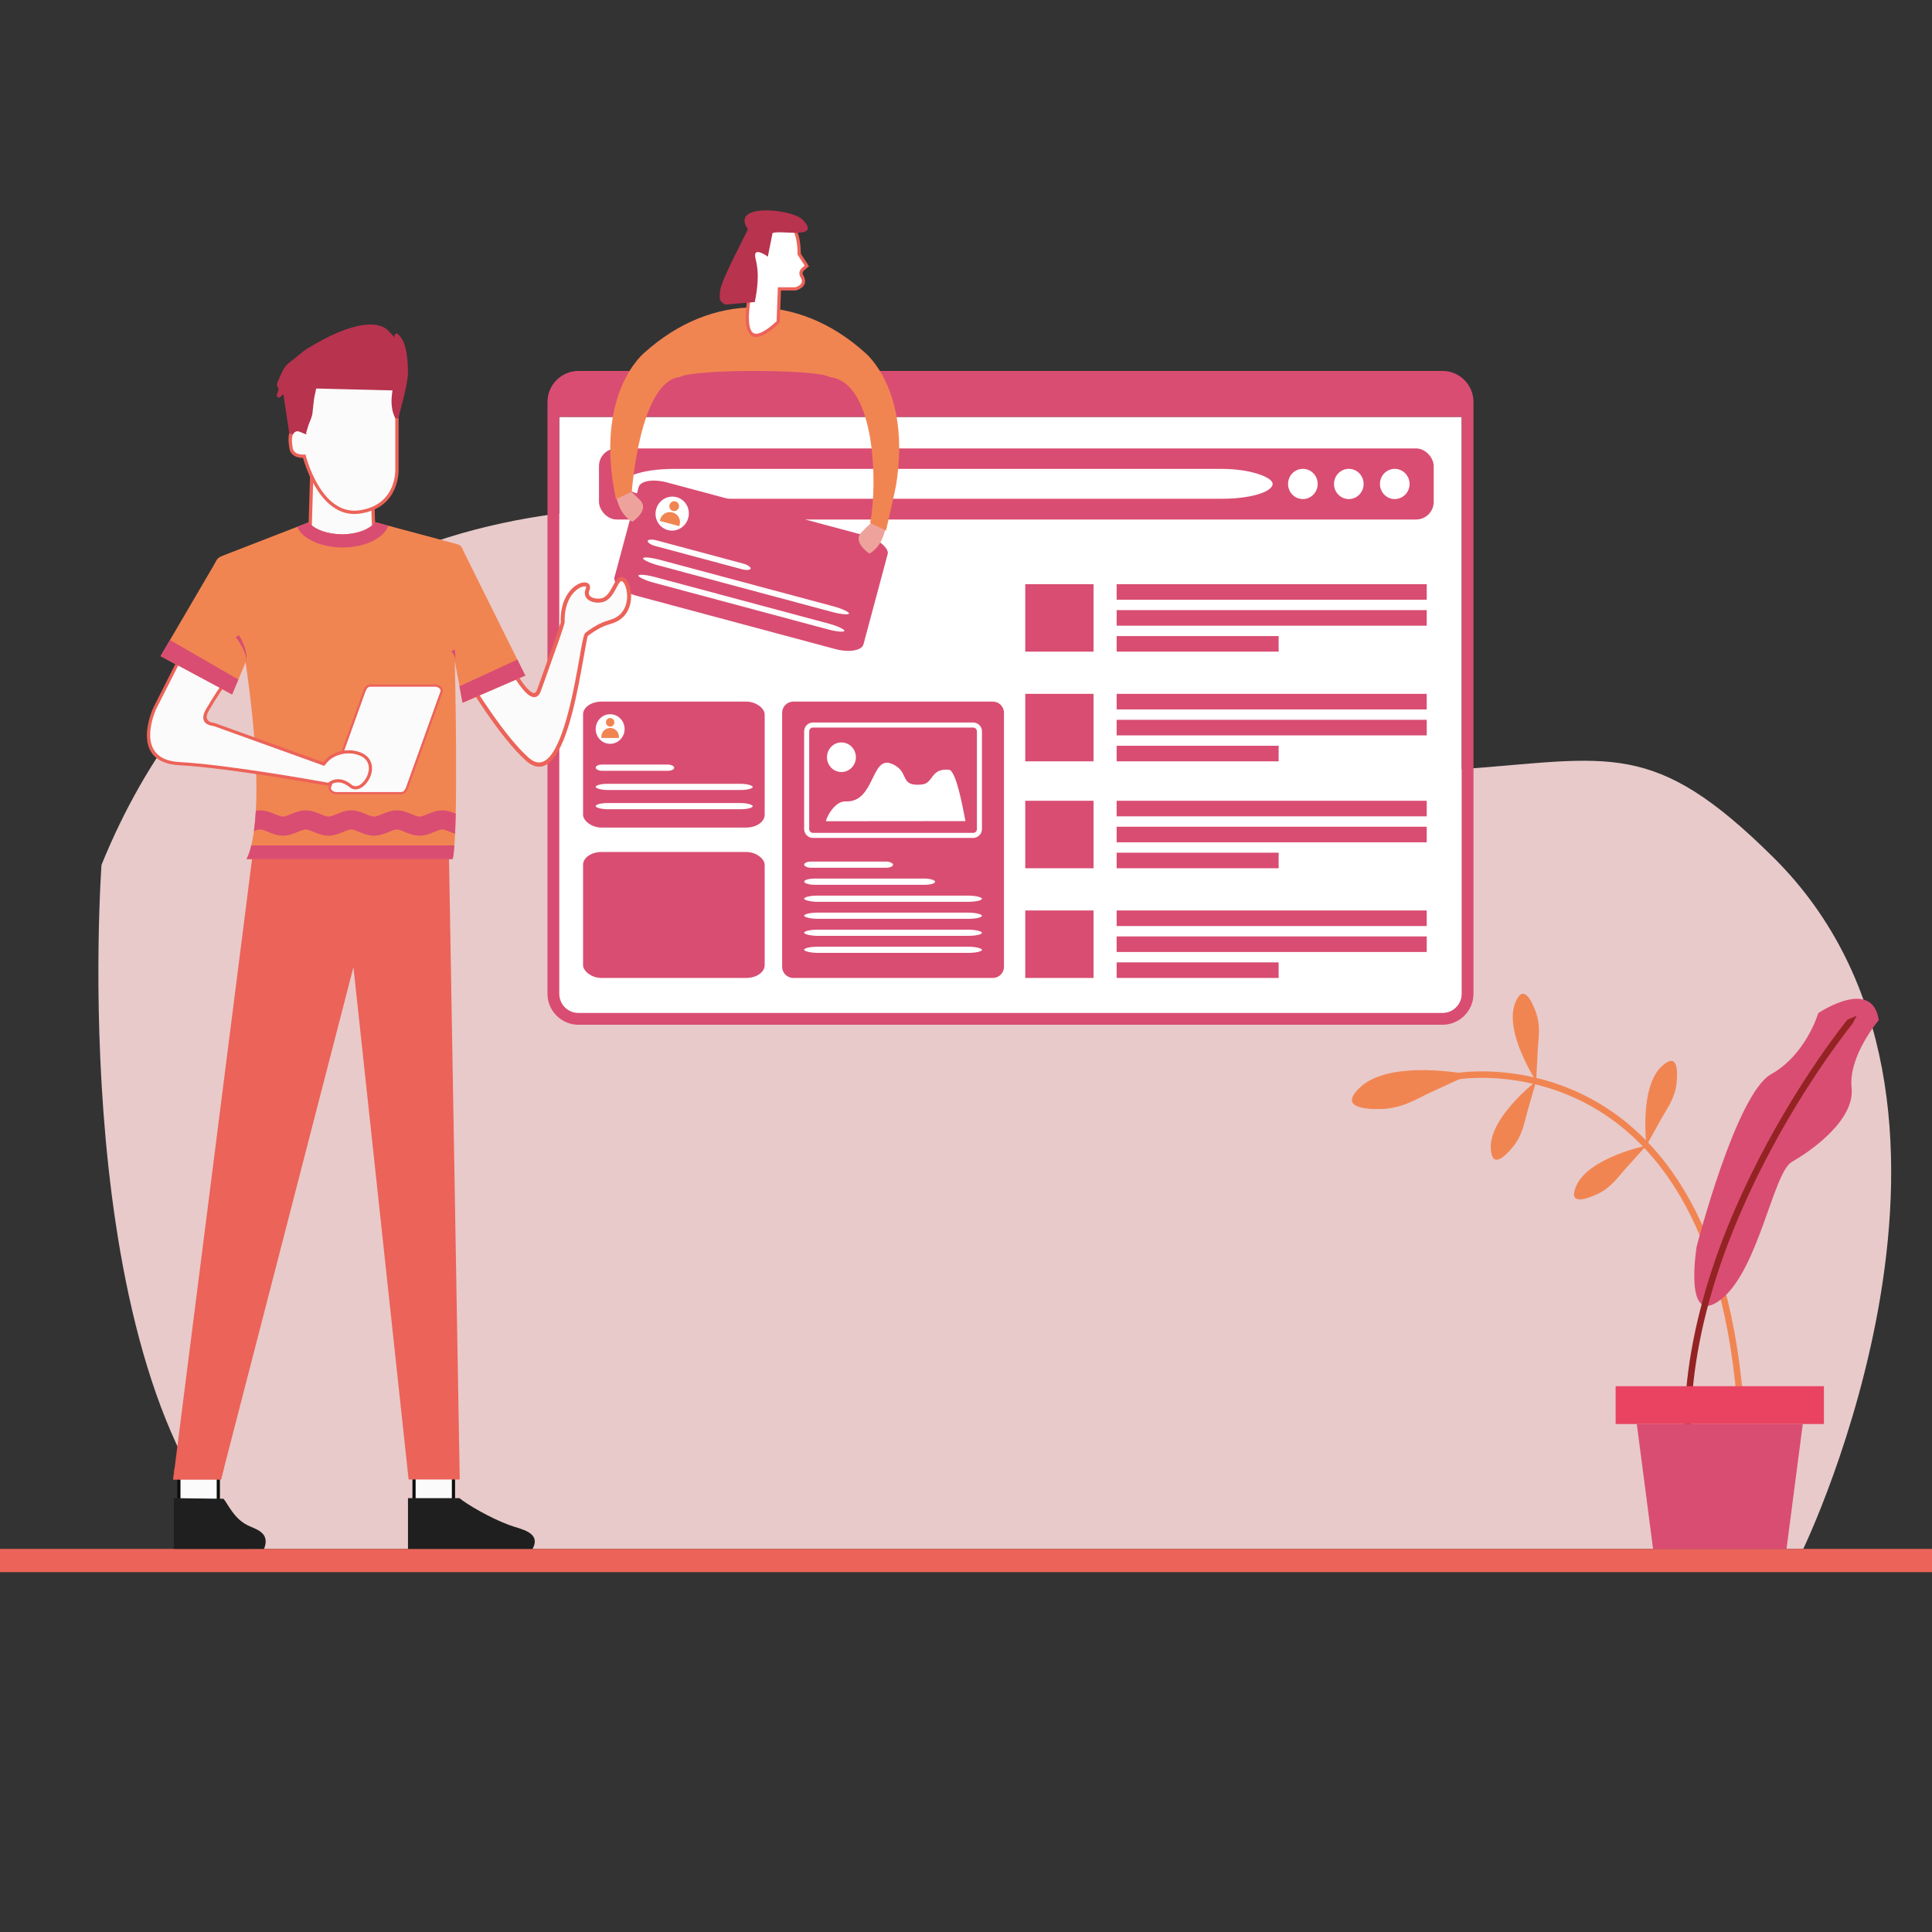 <?xml version="1.0" encoding="UTF-8"?>
<!DOCTYPE svg PUBLIC "-//W3C//DTD SVG 1.1//EN" "http://www.w3.org/Graphics/SVG/1.1/DTD/svg11.dtd">
<!-- Creator: CorelDRAW -->
<svg xmlns="http://www.w3.org/2000/svg" xml:space="preserve" width="10in" height="10in" version="1.1" style="shape-rendering:geometricPrecision; text-rendering:geometricPrecision; image-rendering:optimizeQuality; fill-rule:evenodd; clip-rule:evenodd"
viewBox="0 0 10000 10000"
 xmlns:xlink="http://www.w3.org/1999/xlink"
 xmlns:xodm="http://www.corel.com/coreldraw/odm/2003">
 <rect x="0" y="0" width="10000" height="10000" fill="#333333" stroke="none"/>
 <defs>
  <style type="text/css">
   <![CDATA[
    .str0 {stroke:#ec6359;stroke-width:16.67;stroke-miterlimit:2.613}
    .fil9 {fill:#b8334e}
    .fil13 {fill:#e94361}
    .fil19 {fill:#1F1F1F}
    .fil10 {fill:#ec6359}
    .fil14 {fill:#d94d72}
    .fil3 {fill:#d94d72}
    .fil6 {fill:#f18552}
    .fil1 {fill:#e8caca}
    .fil7 {fill:#EDA39C}
    .fil15 {fill:#FBFBFB}
    .fil0 {fill:none}
    .fil2 {fill:white}
    .fil8 {fill:white}
    .fil18 {fill:#0C0C0C;fill-rule:nonzero}
    .fil17 {fill:#b8334e;fill-rule:nonzero}
    .fil12 {fill:#942323;fill-rule:nonzero}
    .fil16 {fill:#ec6359;fill-rule:nonzero}
    .fil4 {fill:#d94d72;fill-rule:nonzero}
    .fil11 {fill:#f18552;fill-rule:nonzero}
    .fil5 {fill:white;fill-rule:nonzero}
   ]]>
  </style>
 </defs>
 <g id="Layer_x0020_1">
  <rect class="fil0" width="10000" height="10000"/>
  <path class="fil1" d="M3963.7 2677.46c0,0 -2494.58,-517.98 -3438.23,1798.79 0,0 -192.98,2611.42 752.44,3540.91l8055.58 0c0,0 1119.7,-2314.31 -152.9,-3577.61 -623.22,-618.69 -842.06,-514.8 -1623.39,-457.54 -588.11,43.11 -1346.23,45.07 -1571.65,-198.01 0,0 -915.33,-945.42 -2021.86,-1106.54z"/>
  <g id="_903063392">
   <path class="fil2" d="M2923.74 5214.08l0 0zm4612.94 0l0 0zm-188.81 -3056.29l-4428.63 0 -24.69 0 0 2986.17c0,27.28 11.19,52.12 29.13,70.17 18,17.97 42.85,29.13 70.18,29.13l4472.71 0c27.28,0 52.11,-11.19 70.17,-29.13 17.97,-18 29.13,-42.85 29.13,-70.17l0 -2986.17 -218 0z"/>
   <rect class="fil3" x="3100.32" y="2321.03" width="4320.59" height="367.91" rx="91.22" ry="91.22"/>
   <g>
    <rect class="fil2" x="3225.33" y="2426.98" width="3361.69" height="154.6" rx="261.86" ry="237.83"/>
    <ellipse class="fil2" cx="7219.25" cy="2504.99" rx="76.65" ry="78.22"/>
    <ellipse class="fil2" cx="6981.43" cy="2504.99" rx="76.65" ry="78.22"/>
    <ellipse class="fil2" cx="6743.6" cy="2504.98" rx="76.65" ry="78.21"/>
   </g>
   <g>
    <path class="fil4" d="M4105.85 3631.49l1033.2 0c15.83,0 30.22,6.48 40.62,16.88 10.41,10.41 16.89,24.81 16.89,40.63l0 1315.34c0,15.82 -6.48,30.22 -16.89,40.63 -10.41,10.41 -24.79,16.89 -40.62,16.89l-1033.2 0c-15.83,0 -30.21,-6.48 -40.62,-16.89 -10.41,-10.41 -16.88,-24.81 -16.88,-40.63l0 -1315.34c0,-15.82 6.48,-30.22 16.88,-40.63 10.41,-10.41 24.8,-16.88 40.62,-16.88z"/>
    <path class="fil5" d="M4207.94 3739.7l829.03 0c12.57,0 24.01,5.14 32.28,13.41 8.27,8.28 13.41,19.72 13.41,32.28l0 505.95c0,12.57 -5.14,24 -13.41,32.27 -8.27,8.28 -19.7,13.42 -32.28,13.42l-829.03 0c-12.57,0 -24.01,-5.14 -32.28,-13.42 -8.28,-8.27 -13.42,-19.7 -13.42,-32.27l0 -505.95c0,-12.57 5.14,-24.01 13.42,-32.28 8.27,-8.27 19.7,-13.41 32.28,-13.41zm829.03 26.12l-829.03 0c-5.38,0 -10.28,2.21 -13.82,5.75 -3.54,3.54 -5.75,8.45 -5.75,13.83l0 505.95c0,5.37 2.21,10.28 5.75,13.81 3.54,3.54 8.44,5.75 13.82,5.75l829.03 0c5.38,0 10.28,-2.21 13.82,-5.75 3.54,-3.54 5.75,-8.44 5.75,-13.81l0 -505.95c0,-5.37 -2.21,-10.29 -5.75,-13.83 -3.54,-3.54 -8.45,-5.75 -13.82,-5.75z"/>
    <path class="fil2" d="M4994.77 4238.05c-9.91,-51.41 -45.62,-250.35 -82.7,-253.8 -97.25,-9.05 -78.12,69.84 -140.56,76.29 -124.08,12.82 -56.48,-70.11 -160.62,-108.85 -101.93,-37.92 -84.13,202.87 -232.78,196.25 -63,-3.11 -106.06,97.02 -102.51,102.78l707.57 -0.65c17.36,-0.01 14.61,3.57 11.61,-12.02z"/>
    <ellipse class="fil2" cx="4355.21" cy="3919.42" rx="74.86" ry="76.62"/>
    <rect class="fil2" x="4162.24" y="4459.42" width="460.21" height="32.05" rx="35.85" ry="49.31"/>
    <rect class="fil2" x="4162.24" y="4547.54" width="677.93" height="32.05" rx="52.81" ry="49.31"/>
    <rect class="fil2" x="4162.24" y="4635.66" width="920.42" height="32.05" rx="71.7" ry="49.31"/>
    <rect class="fil2" x="4162.24" y="4723.78" width="920.42" height="32.05" rx="71.7" ry="49.31"/>
    <rect class="fil2" x="4162.24" y="4811.9" width="920.42" height="32.05" rx="71.7" ry="49.31"/>
    <rect class="fil2" x="4162.24" y="4900.03" width="920.42" height="32.05" rx="71.7" ry="49.31"/>
    <rect class="fil3" x="3017.97" y="4409.93" width="939.98" height="651.93" rx="95.34" ry="66.13"/>
    <g>
     <rect class="fil3" x="3017.97" y="3631.49" width="939.98" height="651.93" rx="95.34" ry="66.13"/>
     <g>
      <ellipse class="fil2" cx="3158.11" cy="3773.39" rx="74.86" ry="76.62"/>
      <g>
       <path class="fil6" d="M3112.64 3819.66l90.95 0 0 -6.37c0,-25.01 -20.46,-45.47 -45.47,-45.47l-0 0c-25.01,0 -45.47,20.46 -45.47,45.47l0 6.37z"/>
       <ellipse class="fil6" cx="3158.11" cy="3738.67" rx="21.82" ry="22.34"/>
      </g>
     </g>
     <rect class="fil2" x="3083.25" y="3957.45" width="406.34" height="32.05" rx="31.65" ry="49.31"/>
     <rect class="fil2" x="3083.25" y="4057" width="812.68" height="32.05" rx="63.3" ry="49.31"/>
     <rect class="fil2" x="3083.25" y="4156.55" width="812.68" height="32.05" rx="63.3" ry="49.31"/>
    </g>
   </g>
   <g>
    <rect class="fil3" transform="matrix(2.45 0.657 -0.299 1.115 3321.61 2462.01)" width="526.17" height="526.17" rx="53.37" ry="53.37"/>
    <g>
     <circle class="fil2" transform="matrix(1.691 0.453 -0.464 1.731 3479.29 2658.43)" r="49.17"/>
     <g>
      <path class="fil6" d="M3415.02 2696.28l101.01 27.07 1.9 -7.07c7.44,-27.78 -9.19,-56.59 -36.97,-64.03l-0 -0c-27.78,-7.44 -56.59,9.19 -64.04,36.97l-1.89 7.07z"/>
      <circle class="fil6" transform="matrix(0.493 0.132 -0.135 0.505 3489.62 2619.87)" r="49.17"/>
     </g>
    </g>
    <rect class="fil2" transform="matrix(0.623 0.167 -0.178 0.666 3356.09 2785.63)" width="855.83" height="43.33" rx="66.67" ry="66.67"/>
    <rect class="fil2" transform="matrix(1.246 0.334 -0.178 0.666 3332.09 2875.21)" width="855.83" height="43.33" rx="66.67" ry="66.67"/>
    <rect class="fil2" transform="matrix(1.246 0.334 -0.178 0.666 3308.09 2964.79)" width="855.83" height="43.33" rx="66.67" ry="66.67"/>
   </g>
   <path class="fil7" d="M3190.43 2571.53c0,0 12.16,88.17 82.09,129.22 0,0 91.22,-59.28 41.05,-110.97 -50.17,-51.69 -57.77,-53.22 -57.77,-53.22l-65.37 34.97z"/>
   <path class="fil7" d="M4582.59 2736.38c0,0 -12.16,88.17 -82.09,129.22 0,0 -91.22,-59.28 -41.05,-110.98 50.17,-51.69 57.77,-53.21 57.77,-53.21l65.37 34.97z"/>
   <path class="fil3" d="M2894.55 5143.97l0 -2986.17 24.69 0 4428.63 0 218 0 0 2986.17c0,27.32 -11.16,52.17 -29.13,70.17 -8.69,8.63 -18.96,15.71 -30.3,20.72 -12.22,5.4 -25.71,8.41 -39.86,8.41l-4472.71 0c-27.33,0 -52.18,-11.16 -70.18,-29.13 -4.8,-4.83 -9.13,-10.16 -12.88,-15.89 -10.26,-15.65 -16.25,-34.31 -16.25,-54.28zm4572.02 -3223.99l-4472.71 0c-88.06,0 -160.13,72.07 -160.13,160.12l0 3063.87c0,88.06 72.07,160.13 160.13,160.13l4472.71 0c88.04,0 160.12,-72.08 160.12,-160.13l0 -3063.87c0,-88.04 -72.07,-160.12 -160.12,-160.12z"/>
   <path class="fil6" d="M3188.17 2584.21l82.17 -39.62c0,0 40.35,-571.51 247.97,-592.78 62.98,-42.44 713.22,-42.44 776.2,0 240.72,24.66 247.6,568.28 209.36,754.92l82.17 39.62c5.41,-25.69 48.61,-212.78 52.44,-236.98 78.65,-497.16 -163.5,-685.95 -163.5,-685.95 -345.44,-309.97 -791.7,-309.97 -1137.15,0 0,0 -266.31,207.62 -149.66,760.78z"/>
   <path class="fil8 str0" d="M3898.51 1424.3c-9.35,66.6 -114.71,470.94 129.4,242.1l6.26 -171.14 83.48 0c0,0 62.62,-14.61 33.4,-64.7 0,0 -13.57,-17.74 3.13,-35.48l21.92 -18.78 -39.65 -60.53c0,0 3.12,-126.27 -48.01,-151.31 0,0 -112.7,-28.18 -137.75,120.01 0,0 -57.39,-50.09 -68.87,-12.52 -10.91,35.7 44.83,93.27 16.7,152.36z"/>
   <g>
    <g>
     <rect class="fil3" x="5306.69" y="3023.61" width="353.62" height="349.29"/>
     <g>
      <rect class="fil3" x="5779.76" y="3023.61" width="1605" height="80.6"/>
      <rect class="fil3" x="5779.76" y="3157.96" width="1605" height="80.6"/>
      <rect class="fil3" x="5779.76" y="3292.3" width="838.43" height="80.6"/>
     </g>
     <g>
      <rect class="fil3" x="5779.76" y="3591.37" width="1605" height="80.6"/>
      <rect class="fil3" x="5779.76" y="3725.71" width="1605" height="80.6"/>
      <rect class="fil3" x="5779.76" y="3860.06" width="838.43" height="80.6"/>
     </g>
     <rect class="fil3" x="5306.69" y="3591.37" width="353.62" height="349.29"/>
    </g>
    <g>
     <rect class="fil3" x="5306.69" y="4144.8" width="353.62" height="349.29"/>
     <g>
      <rect class="fil3" x="5779.76" y="4144.8" width="1605" height="80.6"/>
      <rect class="fil3" x="5779.76" y="4279.15" width="1605" height="80.6"/>
      <rect class="fil3" x="5779.76" y="4413.49" width="838.43" height="80.6"/>
     </g>
     <g>
      <rect class="fil3" x="5779.76" y="4712.56" width="1605" height="80.6"/>
      <rect class="fil3" x="5779.76" y="4846.91" width="1605" height="80.6"/>
      <rect class="fil3" x="5779.76" y="4981.25" width="838.43" height="80.6"/>
     </g>
     <rect class="fil3" x="5306.69" y="4712.57" width="353.62" height="349.29"/>
    </g>
   </g>
   <path class="fil9" d="M3998.72 1206.35l-24.6 122.38c-13.27,-11.59 -68.18,-44 -65.59,-6.25 -1.11,23.76 32.38,76.28 -1.82,240.82l-153.04 13.19c-33.39,-16.9 -29.35,-33.79 -27.04,-67.6 3.59,-53.18 114.45,-257.93 144.56,-322.42 -96.37,-137.83 230.01,-106.22 284.67,-48.14 97.68,103.79 -114.22,50.38 -157.14,68.03z"/>
  </g>
  <rect class="fil10" y="8017.15" width="10000" height="120.17"/>
  <g id="_171937376">
   <path class="fil11" d="M7546.29 5587c0.5,-0.08 173.21,-29.88 400.85,25.51 225.98,54.98 504.99,194.19 719.61,530.53 158.08,247.72 281.36,602.41 323.34,1109.05l33.56 -2.77c-42.47,-512.53 -167.8,-872.29 -328.61,-1124.31 -220.44,-345.46 -507.46,-488.57 -740,-545.15 -234.5,-57.06 -413.88,-26.11 -414.39,-26.02l5.65 33.17z"/>
   <path class="fil6" d="M7951.08 5596.19l8.29 -161.06c2.83,-54.99 17.4,-122.59 -10.35,-198.2 -23.42,-63.74 -66.45,-147.23 -106.56,-45.52 -58.94,149.49 108.62,404.78 108.62,404.78z"/>
   <path class="fil6" d="M7951.08 5596.19l-44.78 154.93c-15.3,52.9 -23.6,121.54 -74.52,183.94 -42.96,52.6 -110.9,117.44 -115.59,8.22 -6.87,-160.55 234.89,-347.09 234.89,-347.09z"/>
   <path class="fil6" d="M8522.07 5929.39l78.15 -141.06c26.69,-48.17 69.46,-102.5 77.72,-182.62 6.95,-67.56 4.94,-161.45 -75.76,-87.69 -118.59,108.44 -80.12,411.37 -80.12,411.37z"/>
   <path class="fil6" d="M8522.07 5929.39l-108.25 119.54c-36.96,40.81 -74.57,98.84 -147.72,132.55 -61.69,28.4 -151.2,56.83 -107.46,-43.37 64.31,-147.26 363.43,-208.72 363.43,-208.72z"/>
   <path class="fil6" d="M7605.48 5561.89l-199.37 91.59c-68.08,31.27 -146.17,83.74 -255.71,86.76 -92.36,2.51 -219.54,-9.83 -111.2,-111.75 159.25,-149.79 566.29,-66.6 566.29,-66.6z"/>
   <path class="fil3" d="M9724.4 5280.61c0,0 -158.32,184.31 -140.61,350.66 17.71,166.35 -211.02,327.19 -308.56,381.98 -97.55,54.8 -172.22,560.89 -368.19,713.17 -195.97,152.28 -125.13,-274.22 -125.13,-274.22 0,0 203.36,-790.53 385.08,-892.02 181.72,-101.49 244.26,-316.38 244.26,-316.38 0,0 280.38,-189.28 313.16,36.81z"/>
   <path class="fil12" d="M9562.29 5277.75c-2.69,3.33 -941.24,1152.75 -835.34,2296.63l33.43 -3.02c-104.64,-1130.18 825.43,-2269.25 828.09,-2272.56l21.93 -41.47 -48.11 20.42z"/>
   <rect class="fil13" x="8362.55" y="7174.9" width="1078.08" height="195.82"/>
   <polygon class="fil14" points="9246.91,8017.15 8556.27,8017.15 8472.04,7370.72 9331.13,7370.72 "/>
  </g>
  <g id="_738466496">
   <g>
    <polygon class="fil15" points="1613.2,2460.29 1602.83,2819.86 1938.27,2816.11 1931.81,2675.68 1927.42,2506.66 "/>
    <path class="fil16" d="M1621.46 2470.16l-9.84 341.06 317.7 -3.54 -6.04 -131.63 0 -0.17 -4.22 -161.8 -297.6 -43.93zm-27.17 349.46l10.37 -359.57 0.28 -9.64 9.5 1.4 314.21 46.37 7.11 1.05 0.19 7.22 4.4 168.85 0 0 6.45 140.44 0.41 8.81 -8.87 0.1 -335.43 3.74 -8.86 0.1 0.26 -8.87z"/>
    <path class="fil15" d="M1886.05 1862.28c-10.14,-10.81 -360.04,-9.41 -311.24,369.79 0,0 -91.94,-54.59 -68.95,83.31 0,0 0,48.85 68.95,45.98 0,0 79.37,318.54 286.76,288.55 207.39,-29.99 193.03,-228.22 193.03,-228.22l0 -339.01c0,0 41.17,-232.32 -168.54,-220.4z"/>
    <path class="fil16" d="M1879.82 1868.13c-1.35,-1.44 -20.7,-1.59 -50.24,2.21 -23.57,3.04 -52.39,9.4 -81.99,21.28 -29.46,11.82 -59.69,29.12 -86.25,54.04 -56.5,53.04 -96.63,141.04 -78.06,285.33l2.22 17.25 -15.02 -8.78c-0.21,-0.13 -76.15,-45.25 -56.19,74.51l0.1 1.17c0,0.11 -0.07,40.18 60.07,37.67l6.88 -0.28 1.73 6.71c0.23,0.88 77.54,311.06 277.28,282.18 199.49,-28.85 185.73,-218.67 185.7,-219.22l-0.04 -0.53 0 -339 0.14 -1.44c0.1,-0.63 39.28,-221.73 -159.63,-210.43l-3.98 0.23 -2.72 -2.91zm-52.39 -14.73c26.42,-3.41 47.83,-2.15 58.3,0.33 213.15,-12 179.93,214.18 177.44,229.56l0 338.4 -0 0c0.65,11.29 8.95,206.42 -200.39,236.7 -197.24,28.52 -281.65,-242.54 -294.47,-288.35 -66.44,-0.29 -70.69,-47.66 -70.96,-53.76 -19.69,-119.19 38.78,-109.52 67.22,-98.47 -14.67,-141.87 27.12,-230.21 85.07,-284.59 28.28,-26.54 60.37,-44.92 91.61,-57.45 31.09,-12.48 61.38,-19.17 86.2,-22.35z"/>
    <path class="fil9" d="M1572.65 2236.94c-27.24,-21.3 -51.09,-15.72 -64.49,5.41l-35.37 -217.94 -33.36 28.41c5.31,-22.89 14.05,-33.49 8.85,-50.57 -1.91,-6.24 -14.39,0.94 3.24,-37.68 20.25,-44.41 25.74,-62.27 56.37,-85.31 86.57,-65.13 44.89,-46.82 167.3,-113.3 70.72,-38.41 243.59,-117.17 322.39,-54.26l67.43 70.13 -16.41 -49.66c50.96,31.93 53.58,141.97 54.62,191.85 1.24,59.69 -36.59,180.78 -48.99,238.28 -18,-35.52 -25.6,-77.54 -12.64,-149.83l-412.35 -10.17c-2.81,21.27 -9.48,41.38 -12.24,62.61 -14.24,109.63 2.36,54.32 -44.34,172.04z"/>
    <path class="fil17" d="M1535.9 2232.28c-9.07,1.26 -15.12,8.4 -19.83,15.81l-18.96 -5.5 -30.32 -201.85 -21.82 18.58 -13.87 -8.41c1.78,-7.67 3.91,-13.98 5.81,-19.61l0 -0.04c3.23,-9.54 5.67,-16.8 3.57,-25.19 -6.17,-4.29 -12.85,-9.74 3.26,-45.06 2.04,-4.46 4.2,-9.28 6.22,-13.79 16.14,-35.96 23.8,-53 52.8,-74.81 27.18,-20.44 41.56,-32.54 52.38,-41.65 24.38,-20.51 31.37,-26.39 115.94,-72.33 43.29,-23.51 124.48,-61.98 199.74,-74.65 50.57,-8.51 98.74,-5.43 132.07,21.19l0.83 0.78 41.31 42.97 -4.59 -13.89 12.66 -9.91c27.94,17.5 42.38,55.1 49.91,94.85 7.27,38.34 8.2,78.82 8.72,104.06 0.92,44.22 -18.68,119.83 -34.35,180.36 -5.94,22.94 -11.32,43.69 -14.8,59.85l-16.01 2.07c-9.44,-18.62 -16.16,-38.95 -18.81,-64.1 -2.37,-22.49 -1.45,-48.83 3.74,-81.28l-394.97 -9.74c-1.41,8.32 -3.25,16.33 -5.08,24.33l-0.01 0c-2.33,10.23 -4.68,20.48 -6,30.62 -3.41,26.26 -5.05,43.07 -6.21,55.02 -1.38,14.23 -2.13,21.83 -4.41,30.69 -2.61,10.14 -6.91,20.69 -16.11,43.32 -5.15,12.69 -7.96,28.5 -14.36,44.61l1.11 8.63c-17.04,-4.3 -36.45,-17.8 -49.6,-15.97zm-2.34 -16.95c10.77,-1.49 22.69,1.04 35.13,8.49 6.48,-16.24 10.71,-26.68 14.19,-35.24 9.01,-22.16 13.21,-32.5 15.43,-41.11 1.94,-7.52 2.63,-14.67 3.94,-28.07 1.17,-12.02 2.82,-28.93 6.28,-55.56 1.45,-11.17 3.86,-21.71 6.27,-32.26l0 -0.04c2.32,-10.14 4.64,-20.28 5.97,-30.35l1.01 -7.62 7.67 0.19 412.35 10.16 9.96 0.25 -1.76 9.8c-6.33,35.27 -7.64,63.09 -5.2,86.33 1.33,12.62 3.8,23.9 7.18,34.33 2.66,-10.64 5.69,-22.36 8.89,-34.69 15.42,-59.53 34.68,-133.88 33.82,-175.74 -0.52,-24.63 -1.42,-64.12 -8.46,-101.24 -3.43,-18.06 -8.28,-35.53 -15.21,-50.24l2.13 6.45 -14.3 8.6 -66.96 -69.64c-28.93,-22.82 -72.23,-25.17 -118.24,-17.43 -72.95,12.28 -152.11,49.82 -194.38,72.77 -83.16,45.17 -89.84,50.79 -113.13,70.39 -11.07,9.32 -25.8,21.7 -53.12,42.25 -25.46,19.15 -32.53,34.89 -47.44,68.11 -1.85,4.13 -3.83,8.53 -6.28,13.92 -10.47,22.94 -9.55,23.58 -8.76,24.13 2.35,1.62 4.59,3.19 5.92,7.52 3.25,10.65 2.23,18.78 -0.32,27.62l11.13 -9.48 11.54 -9.82 2.43 14.94 32.54 200.55c5.83,-4.4 12.48,-7.25 19.78,-8.26z"/>
   </g>
   <g>
    <path class="fil15" d="M2912.37 3220.52c0.43,14.03 -107,306.43 -121.39,349.6 -44.02,132.07 -214.25,-249.06 -241.77,-296.72 -36.63,-98.91 -135.54,-109.89 -135.54,-109.89l10.99 362.65c0,0 168.5,282.06 304.04,402.94 212.04,189.11 282.61,-627.24 307.62,-645.7 24.07,-18.09 51.89,-37.02 83.65,-50.89 25.69,-11.21 52.38,-14.88 76.2,-29.42 95.11,-58.08 58.04,-205.69 20.95,-205.69 -31.44,0 -42.22,92.27 -97.97,108.44 -35.37,10.25 -98.36,-4.03 -77.65,-54.73 24.39,-59.7 -135.24,-24.13 -129.14,169.41z"/>
    <path class="fil16" d="M2922.71 3220.24c0.36,11.59 -51.04,154.76 -87.72,256.94 -16.38,45.63 -29.81,83.03 -34.19,96.18 -10.35,31.05 -27.22,39.72 -48.13,32.75 -57.88,-19.3 -146.76,-197.18 -190.65,-285.03 -10.11,-20.23 -17.79,-35.61 -21.76,-42.49l-0.77 -1.62c-26.83,-72.45 -88.93,-94.62 -115.07,-100.89l10.52 347.05c16.13,26.74 173.15,284.49 300.68,398.22 42.1,37.55 77.77,30.34 108.02,-3.58 81.67,-91.58 129.29,-362.18 156.91,-519.19 12.12,-68.87 20.55,-116.8 29.63,-123.5l0 0.01c12.16,-9.13 25.33,-18.52 39.63,-27.48 14.4,-9.02 29.75,-17.48 46.04,-24.59 10.88,-4.75 21.55,-8.1 32.13,-11.42 14.91,-4.68 29.64,-9.31 42.82,-17.35 41.03,-25.06 55.24,-68.67 55.24,-107.86 0,-13.61 -1.69,-26.61 -4.54,-38.08 -2.8,-11.26 -6.69,-21.01 -11.18,-28.37 -4.63,-7.59 -9.32,-12.15 -13.18,-12.15 -7.96,0 -16.57,16.12 -26.72,35.14 -15.32,28.69 -33.5,62.74 -68.37,72.85 -18.39,5.33 -43.5,4.72 -62.79,-3.16 -7.09,-2.89 -13.47,-6.74 -18.62,-11.6 -5.52,-5.22 -9.68,-11.57 -11.87,-19.12 -2.85,-9.82 -2.25,-21.37 3.19,-34.68 2.14,-5.25 2.32,-8.57 1.04,-10.08 -1.68,-1.99 -6.08,-2.58 -12.24,-1.69 -8.3,1.21 -18.52,5.34 -29.28,12.68 -34.4,23.45 -71.73,78.02 -68.76,172.07l0 0.04zm-107.19 249.97c36.11,-100.59 86.7,-241.52 86.51,-249.39 -3.23,-102.76 38.93,-163.32 77.76,-189.8 13.48,-9.19 26.81,-14.44 38.04,-16.08 13.38,-1.94 24.49,1.17 30.97,8.82 6.24,7.38 7.69,17.99 2.28,31.24 -3.52,8.63 -4.06,15.61 -2.45,21.14 1.09,3.77 3.26,7.03 6.19,9.79 3.3,3.12 7.5,5.63 12.22,7.55 15.09,6.16 34.78,6.62 49.25,2.43 26.5,-7.69 42.44,-37.55 55.88,-62.72 13.34,-24.98 24.65,-46.17 44.97,-46.17 11.62,0 22.42,8.31 30.86,22.13 5.56,9.1 10.3,20.87 13.61,34.2 3.26,13.12 5.19,27.82 5.19,43.03 0,45.32 -16.78,95.96 -65.22,125.54 -15.4,9.4 -31.32,14.4 -47.44,19.46 -10.13,3.18 -20.34,6.39 -30.02,10.61 -15.46,6.76 -29.9,14.7 -43.36,23.13 -13.54,8.48 -26.31,17.59 -38.22,26.54l-0.04 0.04c-2.4,1.77 -10.24,46.36 -21.52,110.44 -28,159.15 -76.26,433.44 -161.86,529.41 -38.67,43.36 -84.05,52.77 -137.3,5.28 -136.69,-121.9 -305.54,-404.56 -306.03,-405.38l-1.46 -5.03 -10.99 -362.65 -0.37 -12.01 11.92 1.43c0.3,0.04 104.61,11.63 143.72,115.77 4.61,8.11 12.15,23.2 21.97,42.85 42.63,85.33 128.95,258.11 178.56,274.65 8.7,2.9 16.31,-2.46 22.02,-19.61 4.54,-13.64 17.97,-51.04 34.35,-96.67z"/>
    <g>
     <rect class="fil15" x="925.89" y="7623.93" width="204.1" height="145.39"/>
     <path class="fil18" d="M925.89 7777.53l204.09 0 8.22 0 0 -8.22 0 -145.39 0 -8.22 -8.22 0 -204.09 0 -8.22 0 0 8.22 0 145.39 0 8.22 8.22 0zm195.88 -16.43l-187.67 0 0 -128.95 187.67 0 0 128.95z"/>
     <rect class="fil15" x="2143.01" y="7633.49" width="204.1" height="145.39"/>
     <path class="fil18" d="M2143.02 7787.09l204.09 0 8.22 0 0 -8.22 0 -145.39 0 -8.22 -8.22 0 -204.09 0 -8.22 0 0 8.22 0 145.39 0 8.22 8.22 0zm195.88 -16.43l-187.66 0 0 -128.95 187.66 0 0 128.95z"/>
     <polygon class="fil10" points="2379.56,7657.99 2322.07,4323.84 1320.18,4323.84 896.28,7657.99 1144.03,7657.99 1829.34,5005.46 2114.99,7657.99 "/>
     <polygon class="fil10" points="903.94,7597.71 896.28,7657.99 1144.03,7657.99 1159.6,7597.71 "/>
     <path class="fil6" d="M1275.62 4446.73c0,0 119.01,-170.4 -4.43,-1018.39l-69.77 166.37 -370.33 -198.57 271.83 -464.42c25.99,-44.42 16.39,-42.54 63.83,-60.87l431.24 -167.26c28.93,37.02 97.75,61.97 173.37,61.97 75.62,0 141.93,-25.59 170.78,-62.72l400.58 107.33c51.86,13.87 39.39,8.64 63.1,56.41l313.13 630.19 -324.78 140.81 -40.18 -215.95c0,0 21.47,880.19 -10.73,1025.1l-1067.64 0z"/>
     <path class="fil3" d="M2336.12 3372.33c0.04,0.05 23.41,21.81 17.87,49.3l0 0 0 0c7.2,-35.75 -1.69,-60.57 -1.74,-60.64l-16.13 11.35z"/>
     <path class="fil3" d="M1220.65 3298.5c0.17,0.24 67.9,88.44 50.54,129.84l0 0 0 0c21.59,-51.5 -34.08,-140.69 -34.26,-140.95l-16.28 11.11z"/>
     <path class="fil3" d="M1314.22 4302.46c4.08,-29.57 7.59,-64.61 9.93,-106.04 7.28,-1.27 14.74,-1.99 22.48,-1.99 27.99,0 52.38,9.47 77.75,19.93 10.41,4.3 28.78,12.47 40.09,12.47 11.31,0 29.68,-8.18 40.09,-12.47 25.38,-10.46 49.76,-19.93 77.75,-19.93 28,0 52.38,9.47 77.75,19.93 10.41,4.3 28.78,12.47 40.09,12.47 11.31,0 29.69,-8.18 40.09,-12.47 25.37,-10.46 49.76,-19.93 77.75,-19.93 27.99,0 52.37,9.47 77.75,19.93 10.41,4.3 28.78,12.47 40.09,12.47 11.31,0 29.68,-8.18 40.09,-12.47 25.38,-10.46 49.76,-19.93 77.75,-19.93 27.99,0 52.38,9.47 77.75,19.93 10.41,4.3 28.78,12.47 40.09,12.47 11.31,0 29.69,-8.18 40.09,-12.47 25.37,-10.47 49.76,-19.94 77.75,-19.94 24.93,0 47,7.51 69.46,16.55 -0.83,37.87 -1.95,73.2 -3.4,104.77 -8.67,-3.02 -17.26,-6.5 -25.97,-10.09 -10.41,-4.3 -28.78,-12.48 -40.09,-12.48 -11.31,0 -29.69,8.18 -40.09,12.48 -25.37,10.46 -49.76,19.93 -77.75,19.93 -27.99,0 -52.38,-9.47 -77.75,-19.93 -10.41,-4.3 -28.78,-12.48 -40.09,-12.48 -11.31,0 -29.69,8.18 -40.09,12.48 -25.38,10.46 -49.76,19.93 -77.75,19.93 -28,0 -52.38,-9.47 -77.76,-19.93 -10.41,-4.3 -28.78,-12.48 -40.09,-12.48 -11.31,0 -29.69,8.18 -40.09,12.48 -25.37,10.46 -49.76,19.93 -77.75,19.93 -27.99,0 -52.38,-9.47 -77.75,-19.93 -10.41,-4.3 -28.78,-12.48 -40.09,-12.48 -11.31,0 -29.68,8.18 -40.09,12.48 -25.38,10.46 -49.76,19.93 -77.75,19.93 -27.99,0 -52.38,-9.47 -77.75,-19.93 -10.41,-4.3 -28.78,-12.48 -40.09,-12.48 -8.88,0 -22.09,5.03 -32.4,9.28z"/>
     <path class="fil3" d="M1538.48 2727.22l59.5 -23.64c28.93,37.02 97.75,61.97 173.37,61.97 75.62,0 141.93,-25.59 170.78,-62.72l67.89 18.19c-22.29,64.26 -119.92,112.65 -236.98,112.65 -113.27,0 -208.33,-45.3 -234.57,-106.44z"/>
     <polygon class="fil3" points="2677.8,3413.95 2718.94,3496.77 2394.16,3637.58 2378.26,3552.07 "/>
     <path class="fil15" d="M2253.04 3548.44l-336.07 0c-17.73,0 -26.25,15.57 -32.23,32.23l-176.79 492.6c-5.98,16.65 14.53,32.23 32.23,32.23l336.07 0c17.7,0 26.25,-15.55 32.23,-32.23l176.79 -492.6c5.98,-16.68 -14.5,-32.23 -32.23,-32.23z"/>
     <path class="fil16" d="M2253.04 3542.55l-336.07 0c-10.84,0 -18.83,4.72 -24.98,11.94 -5.65,6.63 -9.57,15.3 -12.77,24.2l-176.79 492.6c-0.98,2.71 -1.43,5.37 -1.43,7.95 0,6.88 3.07,13.24 7.93,18.46 4.5,4.85 10.65,8.76 17.23,11.12 4.59,1.64 9.39,2.57 14.02,2.57l336.07 0c10.82,0 18.81,-4.71 24.97,-11.93 5.65,-6.62 9.59,-15.3 12.78,-24.21l176.79 -492.6 0.02 0c0.96,-2.69 1.41,-5.35 1.41,-7.96 0,-6.88 -3.07,-13.24 -7.92,-18.46 -4.51,-4.85 -10.65,-8.75 -17.23,-11.11 -4.59,-1.65 -9.41,-2.57 -14.04,-2.57zm-336.07 11.79l336.07 0c3.35,0 6.81,0.66 10.08,1.83 4.85,1.74 9.33,4.57 12.58,8.06 2.9,3.12 4.74,6.75 4.74,10.45 0,1.3 -0.23,2.65 -0.71,4l0.02 0.01 -176.78 492.59c-2.78,7.76 -6.12,15.2 -10.66,20.53 -4.02,4.71 -9.17,7.78 -16.04,7.78l-336.07 0c-3.34,0 -6.79,-0.66 -10.06,-1.83 -4.84,-1.74 -9.33,-4.58 -12.58,-8.08 -2.91,-3.13 -4.75,-6.75 -4.75,-10.45 0,-1.34 0.22,-2.68 0.69,-3.99l176.79 -492.6c2.78,-7.74 6.11,-15.19 10.65,-20.52 4.02,-4.72 9.17,-7.8 16.06,-7.8z"/>
     <path class="fil15" d="M932.83 3405.93l-130.82 258.28c0,0 -130.81,275.06 127.47,288.48 258.28,13.42 771.51,107.34 771.51,107.34 0,0 46.96,-46.96 114.05,8.39 67.09,55.35 187.85,-152.63 8.39,-176.11 0,0 -93.93,-13.42 -147.6,62.06l-568.57 -204.62c0,0 -75.47,-3.36 -33.54,-75.48 41.93,-72.12 88.89,-139.21 88.89,-139.21l-229.77 -129.14z"/>
     <path class="fil16" d="M925.52 3402.23l-130.82 258.29 -0.13 0.23c-0.38,0.82 -136.06,286.07 134.5,300.13 257.81,13.39 768.98,106.94 770.46,107.21l4.13 0.76 3.02 -2.91c0.11,-0.11 41.79,-41.83 103.17,8.8 20.24,16.69 44.15,13.63 65.18,-0.76 16.99,-11.63 32.07,-30.95 41.22,-52.87 9.2,-22.07 12.5,-47 5.85,-69.71 -9.43,-32.18 -38.3,-59.45 -97.61,-67.21l-0.06 -0.03c-0.28,-0.04 -94.48,-13.48 -151.54,60.45l-562.87 -202.57 -2.41 -0.48c-0.17,-0 -61.94,-2.76 -26.81,-63.18 41.83,-71.94 88.37,-138.44 88.5,-138.63l5.19 -7.41 -7.88 -4.43 -229.77 -129.14 -7.45 -4.19 -3.87 7.65zm-116.08 265.44l126.83 -250.41 214.49 120.55c-13.33,19.43 -50.37,74.28 -84.13,132.35 -45.26,77.84 28.09,86.78 38.94,87.67l567.5 204.23 5.83 2.11 3.6 -5.06c50.76,-71.39 139.68,-58.69 139.93,-58.66l0 -0.02c51.51,6.76 76.22,29.2 83.93,55.52 5.52,18.85 2.61,39.95 -5.27,58.87 -7.95,19.06 -20.88,35.73 -35.32,45.61 -15.12,10.35 -31.92,12.89 -45.54,1.66 -62.2,-51.31 -109.19,-20.87 -121.65,-10.82 -47.45,-8.6 -522.67,-93.98 -768.69,-106.77 -246,-12.78 -120.8,-276.08 -120.44,-276.83l-0.02 -0z"/>
     <polygon class="fil3" points="1233.92,3517.2 1201.42,3594.71 831.09,3396.14 879.88,3312.79 "/>
     <path class="fil3" d="M1275.62 4446.73c0,0 12.51,-17.96 25.21,-71.08l1051.1 0c-2.33,30.96 -5.18,55.36 -8.67,71.08l-1067.64 0z"/>
     <path class="fil19" d="M2111.74 7754.37l0 262.79 644.66 0c47.42,-86.21 -61.47,-102.06 -117.21,-122.22 -99.6,-36.04 -226.23,-110.62 -260.8,-140.57l-266.65 0z"/>
     <path class="fil19" d="M899.64 7754.37l0 262.79 467.09 0c34.35,-86.21 -44.54,-102.06 -84.93,-122.22 -72.17,-36.03 -99.76,-107.41 -124.81,-137.36l-257.35 -3.21z"/>
    </g>
   </g>
  </g>
 </g>
</svg>
